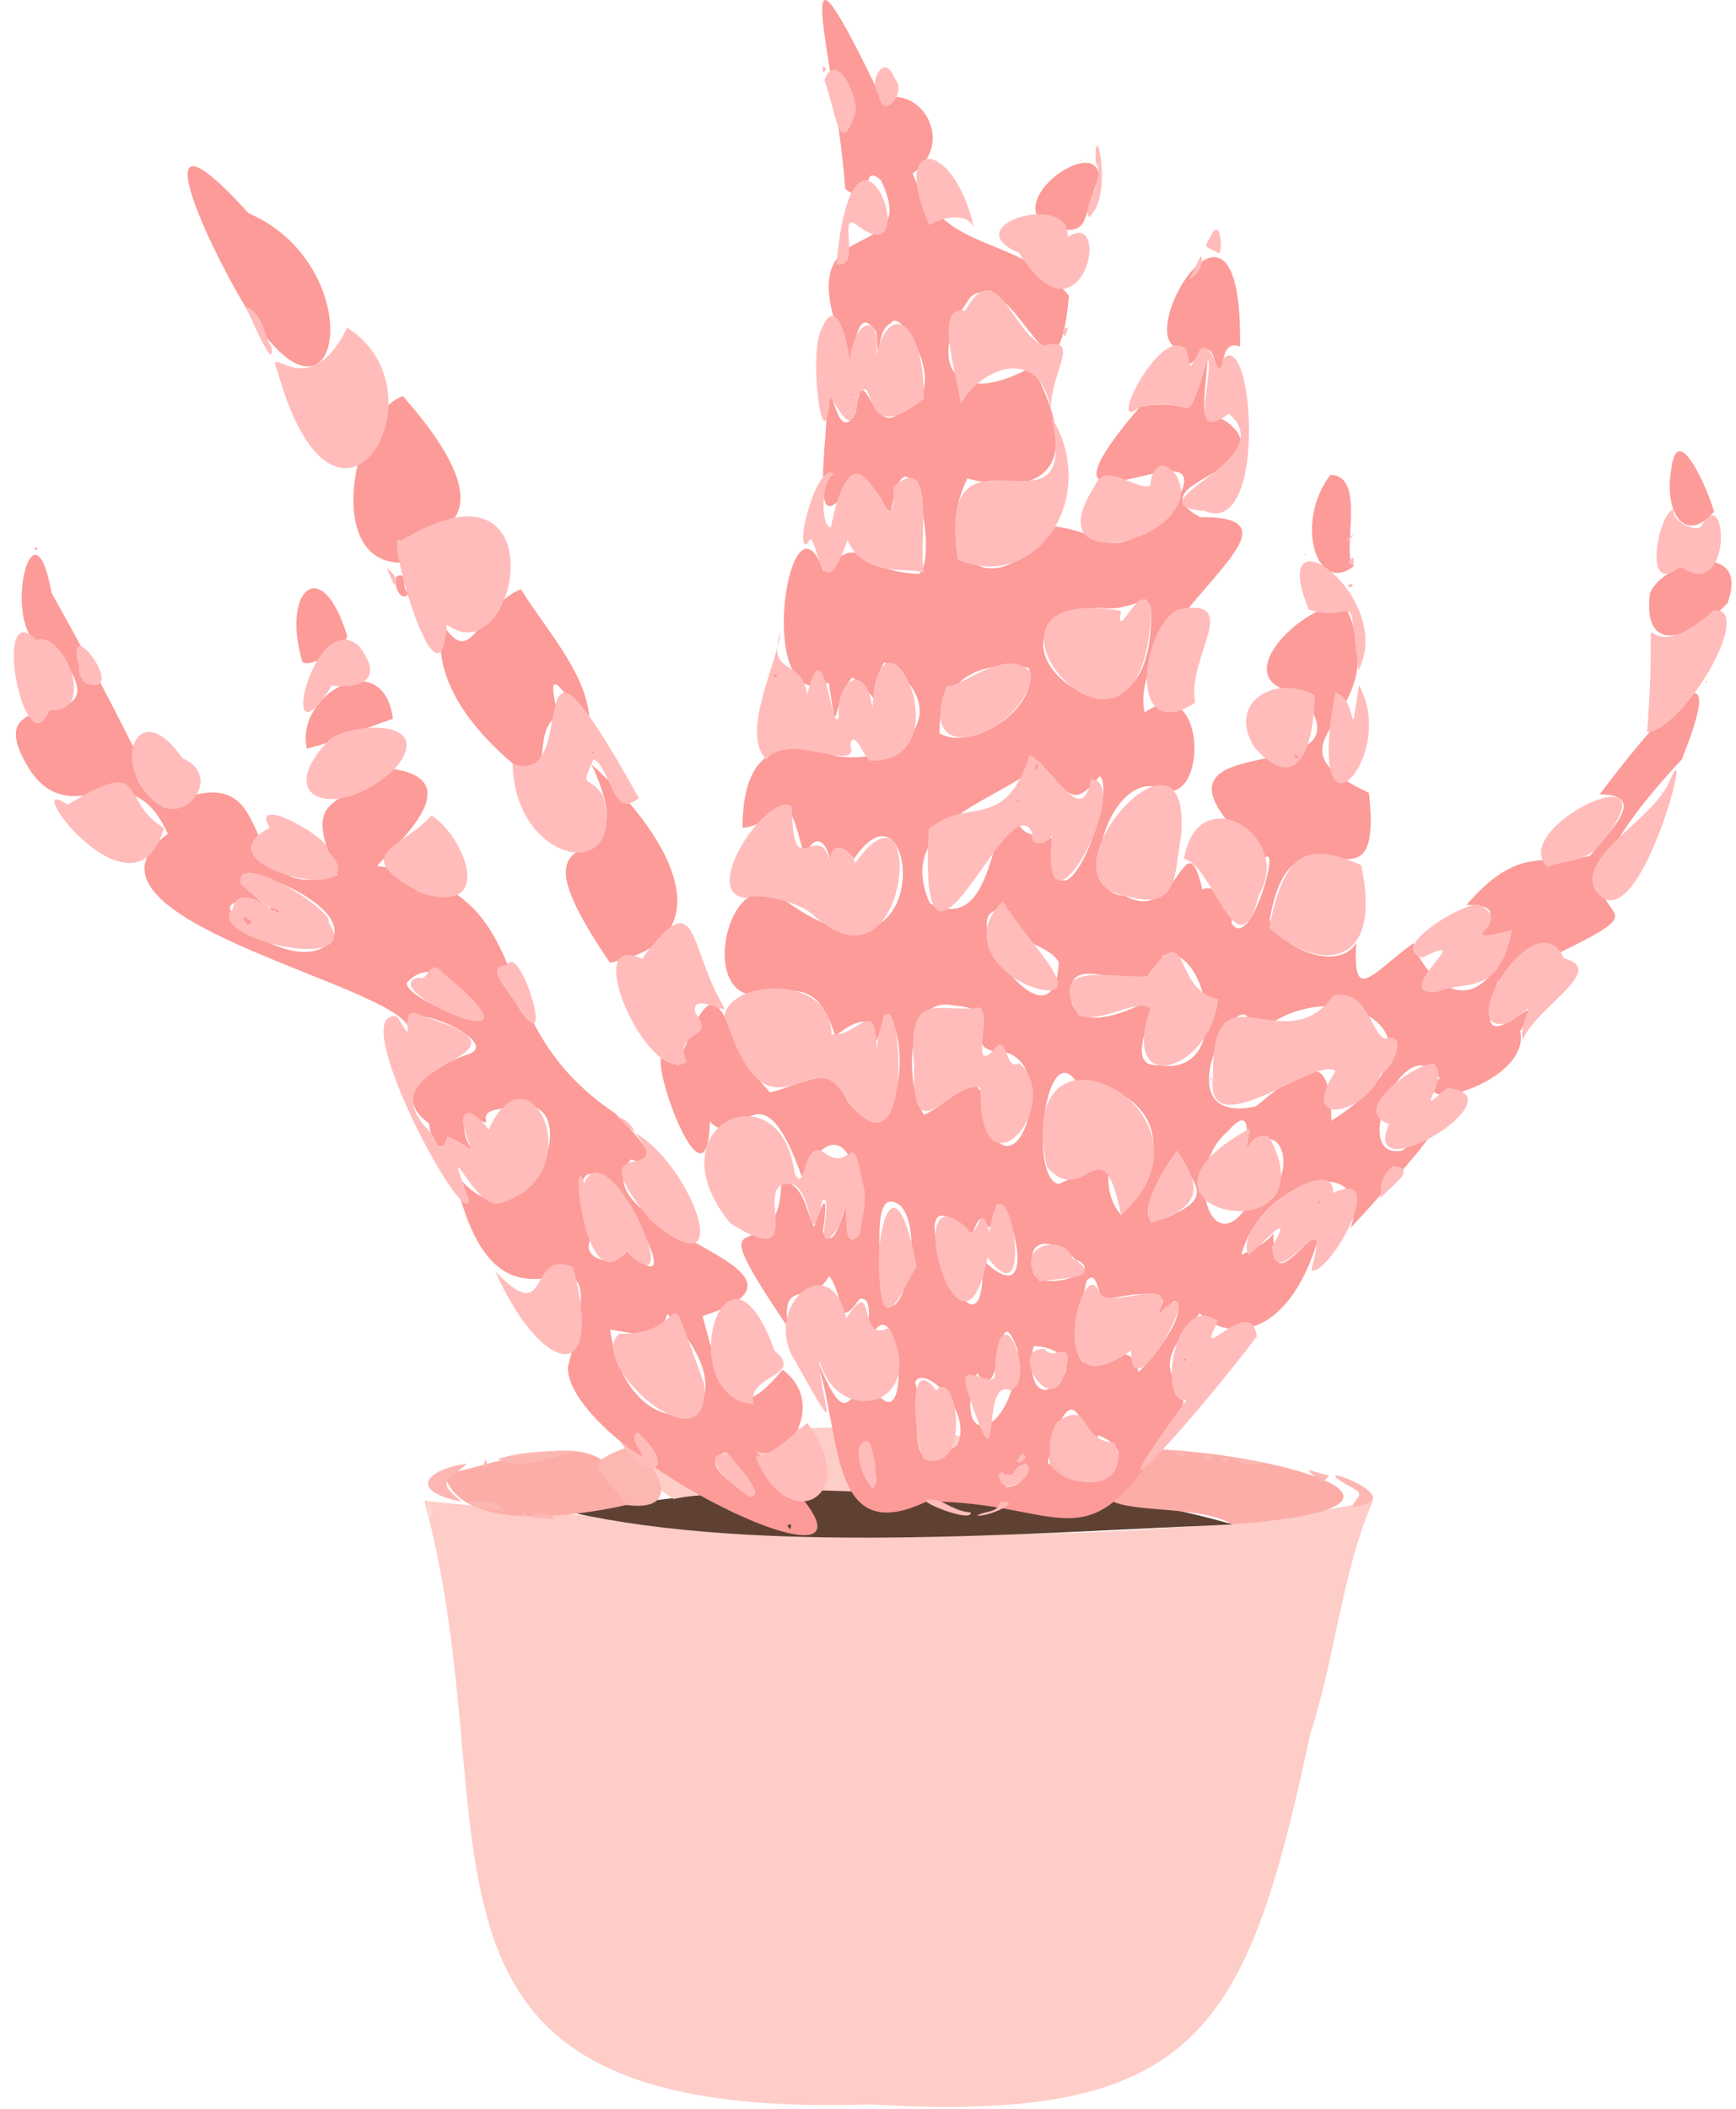 <svg width="88.94px" height="108px" viewBox="73.291 117 88.94 108" fill="none" xmlns="http://www.w3.org/2000/svg"><g id="Plants/Small Snake Plant Pink"><g id="Group 59"><path id="Fill 4416" fill-rule="evenodd" clip-rule="evenodd" d="M117.862 224.772C92.064 225.632 99.682 211.047 95.034 193.868C107.512 195.074 128.431 197.004 143.633 193.874C142.074 197.359 141.685 201.951 140.42 205.799C137.158 221.044 134.69 225.776 117.862 224.772" fill="#FECDC7"/><path id="Fill 4418" fill-rule="evenodd" clip-rule="evenodd" d="M136.445 195.072C125.579 195.522 112.289 196.611 102.56 194.456C113.337 192.68 126.435 192.168 136.445 195.072" fill="#5F4134"/><path id="Fill 4420" fill-rule="evenodd" clip-rule="evenodd" d="M136.444 195.072C133.76 193.529 126.997 195.421 131.022 191.217C137.073 190.995 149.34 194.061 136.444 195.072" fill="#FDADA7"/><path id="Fill 4422" fill-rule="evenodd" clip-rule="evenodd" d="M105.382 194.076C102.827 194.654 96.895 195.522 96.078 192.538C100.279 191.48 104.8 189.756 105.382 194.076" fill="#FDADA7"/><path id="Fill 4424" fill-rule="evenodd" clip-rule="evenodd" d="M97.21 191.952C96.2 192.926 95.614 192.824 96.941 193.902C94.363 193.42 94.873 192.321 97.21 191.952" fill="#FDB7B2"/><path id="Fill 4426" fill-rule="evenodd" clip-rule="evenodd" d="M142.556 194.175C142.701 193.756 143.235 193.567 142.694 193.257C139.229 191.416 146.175 193.814 142.556 194.175" fill="#FDB7B2"/><path id="Fill 4428" fill-rule="evenodd" clip-rule="evenodd" d="M97.207 193.914C97.858 193.888 98.776 193.724 99.096 194.442C98.506 194.125 97.74 194.435 97.207 193.914" fill="#FDB7B2"/><path id="Fill 4430" fill-rule="evenodd" clip-rule="evenodd" d="M100.528 194.708C100.862 194.351 101.325 194.388 101.7 194.8C101.309 194.77 100.919 194.738 100.528 194.708" fill="#FDB7B2"/><path id="Fill 4432" fill-rule="evenodd" clip-rule="evenodd" d="M95.243 194.717C95.212 194.416 95.181 194.115 95.15 193.815C95.48 194.155 95.52 194.536 95.243 194.717" fill="#FED9D4"/><path id="Fill 4434" fill-rule="evenodd" clip-rule="evenodd" d="M99.991 194.537C100.225 194.362 100.251 194.526 100.265 194.706C100.174 194.65 100.083 194.594 99.991 194.537" fill="#FDB7B2"/><path id="Fill 4436" fill-rule="evenodd" clip-rule="evenodd" d="M99.363 194.45C99.545 194.504 99.454 194.476 99.363 194.45C99.507 194.293 99.596 194.323 99.363 194.45" fill="#FDB7B2"/><path id="Fill 4438" fill-rule="evenodd" clip-rule="evenodd" d="M107.795 193.766C100.649 189.31 126.616 188.915 127.489 192.673C121.481 194.479 114.223 192.469 107.795 193.766" fill="#FECDC7"/><path id="Fill 4440" fill-rule="evenodd" clip-rule="evenodd" d="M124.128 193.376C126.933 193.461 127.494 192.989 126.849 190.891C134.607 190.369 129.337 195.218 124.128 193.376" fill="#FDB7B2"/><path id="Fill 4442" fill-rule="evenodd" clip-rule="evenodd" d="M105.649 191.032C107.113 192.18 108.262 194.451 105.382 194.075C103.991 192.069 102.863 192.064 105.649 191.032" fill="#FDB7B2"/><path id="Fill 4444" fill-rule="evenodd" clip-rule="evenodd" d="M102.778 191.316C101.761 191.612 99.779 192.333 98.814 191.713C100.107 191.313 101.436 191.305 102.778 191.316" fill="#FDB7B2"/><path id="Fill 4446" fill-rule="evenodd" clip-rule="evenodd" d="M141.392 192.576C141.271 192.689 141.165 192.841 141.023 192.894C139.971 192.062 140.186 192.267 141.392 192.576" fill="#FDB7B2"/><path id="Fill 4448" fill-rule="evenodd" clip-rule="evenodd" d="M98.186 191.734C97.716 191.874 97.951 191.803 98.186 191.734C98.4 192.346 97.819 192.37 98.186 191.734" fill="#FDB7B2"/><path id="Fill 4450" fill-rule="evenodd" clip-rule="evenodd" d="M138.157 191.933C137.668 191.876 136.98 192.237 136.715 191.707C137.195 191.783 137.677 191.858 138.157 191.933" fill="#FDB7B2"/><path id="Fill 4452" fill-rule="evenodd" clip-rule="evenodd" d="M135.551 191.597C135.238 191.92 134.991 191.701 134.744 191.497C135.013 191.531 135.281 191.564 135.551 191.597" fill="#FDB7B2"/><path id="Fill 4454" fill-rule="evenodd" clip-rule="evenodd" d="M134.118 191.43C133.871 191.702 133.673 191.575 133.485 191.354L134.118 191.43Z" fill="#FDB7B2"/><path id="Fill 4456" fill-rule="evenodd" clip-rule="evenodd" d="M136.272 191.678C136.089 191.98 135.949 191.858 135.819 191.633C135.97 191.649 136.121 191.663 136.272 191.678" fill="#FDB7B2"/><path id="Fill 4458" fill-rule="evenodd" clip-rule="evenodd" d="M134.471 191.494L134.292 191.447L134.471 191.494Z" fill="#FDB7B2"/><path id="Fill 4460" fill-rule="evenodd" clip-rule="evenodd" d="M118.318 193.304C119.449 193.126 120.806 193.049 121.908 193.347C120.711 193.332 119.514 193.318 118.318 193.304" fill="#FDB7B2"/><path id="Fill 4462" fill-rule="evenodd" clip-rule="evenodd" d="M122.079 193.351C122.351 193.098 123.167 193.087 123.432 193.368C122.98 193.362 122.529 193.356 122.079 193.351" fill="#FDB7B2"/><path id="Fill 4464" fill-rule="evenodd" clip-rule="evenodd" d="M107.796 193.766C108.077 193.727 108.358 193.687 108.639 193.647C108.358 193.687 108.077 193.727 107.796 193.766" fill="#FDB7B2"/><path id="Fill 4466" fill-rule="evenodd" clip-rule="evenodd" d="M123.605 193.374C123.726 193.369 123.848 193.365 123.969 193.36C123.848 193.365 123.726 193.369 123.605 193.374" fill="#FDB7B2"/><path id="Fill 4468" fill-rule="evenodd" clip-rule="evenodd" d="M118.118 193.284C118.188 193.289 118.259 193.294 118.33 193.298C118.26 193.294 118.188 193.289 118.118 193.284" fill="#FDB7B2"/><path id="Fill 4470" fill-rule="evenodd" clip-rule="evenodd" d="M125.386 191.841C125.568 192.004 125.675 191.761 125.842 191.661C125.64 191.158 125.551 191.662 125.386 191.841ZM125.243 192.379C125.052 192.868 123.875 191.955 124.846 193.17C126.024 193.236 126.389 191.103 125.243 192.379ZM117.617 190.807C116.621 191.132 118.194 194.381 118.193 192.616C117.977 192.202 118.119 190.738 117.617 190.807ZM126.256 185.932C126.067 186.456 126.009 188.251 126.914 188.182C128.637 187.34 127.972 185.995 126.256 185.932ZM133.6 175.939C132.646 177.156 130.777 180.651 133.579 179.106C135.695 178.103 133.961 177.269 133.6 175.939ZM123.348 187.328C121.939 191.305 125.286 190.82 125.433 186.15C124.212 182.871 124.825 189.291 123.348 187.328ZM119.468 178.786C117.7 177.33 118.593 182.589 118.415 182.811C119.038 186.238 120.874 180.513 119.468 178.786ZM120.178 187.766C120.646 189.494 119.3 193.099 122.334 191.029C123.155 189.243 120.653 186.85 120.178 187.766ZM129.548 190.506C129.06 192.722 128.503 185.528 126.97 191.887C128.89 194.388 132.364 191.549 129.548 190.506ZM125.056 163.688C121.342 162.69 127.337 171.593 127.53 166.264C126.889 165.224 125.169 165.479 125.056 163.688ZM126.003 151.211C123.468 150.732 121.384 151.901 121.421 154.548C122.936 155.514 126.573 153.383 126.003 151.211ZM137.223 175.735C137.016 175.905 137.624 173.274 136.207 174.929C133.799 176.912 135.397 181.986 137.386 178.45C139.688 178.411 139.559 173.961 137.223 175.735ZM133.464 183.618C132.771 184.128 132.34 185.016 132.878 183.634C132.529 182.919 130.701 183.439 129.787 183.561C129.523 183.224 129.486 181.957 128.951 182.62C127.177 190.613 130.875 184.125 131.623 187.268C132.308 186.597 134.246 184.27 133.464 183.618ZM129.661 148.121C121.755 148.847 132.389 157.887 132.269 148.303C132.142 147.144 131.311 148.394 129.661 148.121ZM132.275 168.153C132.358 169.222 130.907 171.664 132.657 171.553C136.627 172.183 135.062 165.142 132.864 165.951C132.323 168.728 128.188 165.426 128.137 167.769C128.078 170.051 130.999 168.908 132.275 168.153ZM124.898 170.919C121.795 170.804 125.572 168.753 122.115 168.491C119.782 167.932 119.564 172.357 120.625 174.09C122.135 173.474 123.724 170.849 123.821 174.542C125.437 178.285 127.445 171.727 124.898 170.919ZM127.537 177.641C131.614 175.708 129.092 177.234 130.729 179.239C134.157 175.333 131.698 172.532 128.483 172.466C126.867 169.946 125.963 177.365 127.537 177.641ZM129.638 156.752C128.281 158.354 128.172 157.841 126.56 156.038C125.096 157.87 118.959 158.905 120.932 163.261C124.375 164.969 123.927 158.583 125.361 158.494C125.343 160.833 128.199 158.814 127.203 161.143C127.906 164.628 130.52 157.517 129.638 156.752ZM137.312 170.382C137.835 165.481 132.154 174.843 137.629 173.662C139.872 171.84 141.492 170.371 141.501 174.396C148.787 169.761 140.917 166.209 137.312 170.382ZM123.636 181.51C126.708 184.501 125.026 178.246 124.35 178.729C123.813 181.553 123.862 177.825 123.074 180.334C118.401 175.509 123.862 188.938 123.636 181.51ZM126.219 182.054C126.242 183.255 130.187 182.211 128.382 181.498C127.515 180.599 125.82 180.08 126.219 182.054ZM117.139 138.128C117.536 134.754 118.04 140.182 119.682 137.754C122.111 137.27 119.397 132.541 118.93 133.565C117.956 133.91 118.465 137.323 118.18 133.993C117.188 132.571 117.156 134.769 116.828 135.428C113.014 127.112 120.71 131.044 118.432 126.243C117.273 125.161 118.232 127.926 116.594 126.676C116.094 119.784 113.353 111.422 118.468 122.083C120.471 121.32 122.28 124.313 120.05 125.878C121.621 130.144 125.436 128.891 128.056 132.152C127.417 139.197 125.372 130.469 123.041 132.18C120.699 135.281 121.971 138.121 126.153 135.787C128.353 139.62 127.908 142.774 122.844 141.508C120.739 146.016 124.758 147.935 126.931 143.908C130.44 144.275 129.357 145.739 132.713 143.904C137.992 136.932 124.337 146.425 131.703 137.822C134.744 137.268 133.92 139.221 135.172 135.354C134.671 140.307 135.178 137.166 136.719 139.177C137.899 141.299 131.61 141.768 134.782 143.486C141.253 143.427 130.98 148.749 131.929 153.496C134.965 151.296 135.237 157.798 133.06 157.512C130.25 155.873 128.144 162.891 130.93 162.869C133.663 164.474 133.982 158.712 134.898 162.565C135.399 162.224 136.618 163.108 136.381 164.265C137.312 165.862 138.966 160.006 138.061 160.973C129.531 153.376 144.468 158.069 139.88 152.499C135.919 151.994 139.899 147.963 142.164 147.925C145.134 153.982 137.356 154.782 143.422 157.6C144.237 164.829 139.507 157.107 138.343 164.11C138.789 165.478 141.793 166.849 142.774 165.3C142.592 168.43 143.521 166.904 145.702 165.3C146.219 167.072 149.046 170.039 150.761 164.633C147.054 165.752 151.637 163.307 148.423 163.345C151.166 160.169 152.451 161.409 154.747 160.833C155.556 159.753 157.894 157.69 155.249 157.681C156.869 155.522 162.494 148.308 159.456 155.887C149.297 166.811 163.006 161.328 150.025 167.267C148.216 172.646 153.196 166.397 151.173 169.818C151.748 172.457 145.237 174.186 147.05 172.226C145.278 169.408 142.307 176.531 145.149 175.916C149.241 172.519 143.966 178.286 142.492 179.883C143.718 176.019 138.008 177.157 136.884 181.266C139.589 180.073 137.95 179.406 138.814 181.666C139.371 181.949 140.67 179.814 140.766 180.644C139.17 185.717 136.076 185.659 134.764 184.263C130.913 188.434 135.883 187.308 132.905 190.635C128.924 197.293 127.665 193.867 120.761 193.898C115.698 196.307 116.453 190.482 115.088 186.48C116.913 190.976 116.608 187.56 118.137 188.246C120.04 190.927 119.404 182.933 118.009 185.291C117.417 185.837 118.27 183.333 117.337 183.518C116.131 185.215 116.611 183.473 115.768 182.347C114.879 183.999 113.25 182.307 113.67 184.995C108.52 177.384 113.284 182.765 113.321 177.44C114.513 177.722 114.499 178.79 114.992 179.839C115.594 178.06 115.686 178.312 115.453 180.084C116.014 181.146 116.421 179.284 116.615 178.784C117.987 184.127 117.777 171.282 114.361 177.245C112.179 171.029 111.147 176.152 109.659 174.428C109.519 180.335 105.362 168.135 108.024 171.587C110.352 165.076 110.084 170.263 112.75 172.946C114.174 172.621 116.318 171.221 116.679 173.354C119.407 176.897 120.112 169.65 118.605 168.989C117.583 172.537 119.223 167.571 116.083 170.052C115.218 167.323 114.168 167.603 111.812 167.95C109.074 167.671 110.749 160.797 113.609 163.184C121.443 168.803 120.342 156.047 117.04 160.988C116.543 160.255 115.773 160.14 115.846 161.204C115.598 159.637 114.705 159.838 114.548 161.1C113.398 156.196 113.389 159.28 111.332 159.39C111.338 154.782 113.93 154.992 116.181 155.729C119.828 156.218 122.248 153.233 118.595 150.913C117.37 153.091 118.959 153.338 116.961 151.682C115.888 152.891 116.264 155.368 115.75 151.954C111.832 153.748 113.728 141.357 115.49 146.261C117.628 144.07 116.955 146.289 120.386 146.39C121.471 145.397 119.712 137.682 118.864 143.657C117.22 138.211 114.862 147.732 115.59 139.148C115.857 134.335 115.933 140.329 117.139 138.128Z" fill="#FC9B98"/><path id="Fill 4472" fill-rule="evenodd" clip-rule="evenodd" d="M75.048 145.085C75.106 145.142 75.152 145.195 75.202 145.132C75.194 145.018 75.149 145.042 75.048 145.085M113.772 195.324C113.808 195.211 113.873 195.102 113.759 195.057C113.596 195.142 113.608 195.128 113.772 195.324M110.48 191.349C108.879 191.929 111.134 193.146 111.799 193.685C112.481 193.452 110.862 191.844 110.48 191.349M94.127 167.331C94.087 168.208 98.715 169.906 97.769 168.775C96.617 167.224 95.345 166.031 94.127 167.331M103.581 180.392C102.892 181.607 105.123 182.025 105.489 180.872C105.824 181.454 107.135 182.601 106.704 181.168C105.09 177.012 101.838 174.989 103.581 180.392M104.554 185.1C105.442 191.915 112.886 190.044 107.477 184.291C107.067 185.806 105.964 185.27 104.554 185.1M87.113 163.532C81.86 161.834 88.196 167.475 90.252 165.207C91.831 162.997 82.302 159.856 87.113 163.532M104.834 174.036C105.591 174.813 107.802 177.046 105.604 176.382C102.789 180.032 116.954 181.939 109.284 184.4C110.252 187.904 110.703 190.426 113.383 187.147C115.571 188.712 113.879 191.981 111.999 191.323C122.826 201.061 102.441 191.879 102.381 187.03C105.071 176.901 98.935 188.322 96.524 176.94C100.218 182.214 104.221 171.941 98.891 173.797C97.273 174.003 99.232 175.091 97.142 174.02C96.654 175.808 98.601 176.47 96.22 175.205C95.905 176.478 95.289 175.144 95.28 174.539C93.23 173.081 95.406 171.627 97.294 170.985C99.139 170.354 93.62 167.954 94.206 169.606C93.397 167.359 76.067 163.977 81.89 159.703C79.826 155.221 77.023 159.797 74.795 156.392C71.698 151.392 80.258 155.328 76.077 150.185C73.027 150.549 74.875 141.586 75.933 147.362C78.601 152.153 79.537 154.074 81.649 158.342C88.304 155.066 84.731 163.59 90.57 161.813C88.918 157.886 89.998 158.356 93.505 156.393C97.414 157.028 93.428 160.376 92.613 161.344C101.453 162.723 97.508 169.147 104.834 174.036" fill="#FC9B98"/><path id="Fill 4474" fill-rule="evenodd" clip-rule="evenodd" d="M99.975 147.172C101.255 149.255 103.435 151.548 103.498 153.978C102.859 153.795 100.962 149.95 101.88 153.628C100.83 154.29 101.272 155.7 100.748 157.09C100.136 156.482 95.153 153.22 95.927 148.893C97.514 151.447 97.687 148.131 99.975 147.172" fill="#FC9B98"/><path id="Fill 4476" fill-rule="evenodd" clip-rule="evenodd" d="M85.859 132.702C83.768 129.247 80.332 121.639 86.027 127.92C92.473 130.706 90.714 140.764 85.859 132.702" fill="#FC9B98"/><path id="Fill 4478" fill-rule="evenodd" clip-rule="evenodd" d="M104.54 166.299C98.51 157.473 106.825 163.062 103.596 156.15C108.024 160.137 110.321 165.176 104.54 166.299" fill="#FC9B98"/><path id="Fill 4480" fill-rule="evenodd" clip-rule="evenodd" d="M93.936 137.289C101.835 146.265 90.921 143.902 94.605 145.736C89.66 146.746 91.246 138.199 93.936 137.289" fill="#FC9B98"/><path id="Fill 4482" fill-rule="evenodd" clip-rule="evenodd" d="M136.82 134.758C135.665 134.244 136.093 136.67 135.579 135.684C135.085 133.371 134.16 137.104 134.033 134.864C130.761 135.13 136.999 124.243 136.82 134.758" fill="#FC9B98"/><path id="Fill 4484" fill-rule="evenodd" clip-rule="evenodd" d="M161.802 147.878C160.464 149.332 157.369 150.978 157.825 147.369C158.512 145.719 162.988 144.573 161.802 147.878" fill="#FC9B98"/><path id="Fill 4486" fill-rule="evenodd" clip-rule="evenodd" d="M93.422 153.816C91.603 154.424 90.58 154.94 89.014 155.344C88.375 152.54 92.951 150.017 93.422 153.816" fill="#FC9B98"/><path id="Fill 4488" fill-rule="evenodd" clip-rule="evenodd" d="M142.645 145.997C140.77 147.481 139.572 143.8 141.45 141.319C143.366 141.348 141.951 145.462 142.645 145.997" fill="#FC9B98"/><path id="Fill 4490" fill-rule="evenodd" clip-rule="evenodd" d="M127.009 128.625C124.595 127.323 129.453 123.871 129.601 126.034C128.622 128.37 129.268 129.12 127.009 128.625" fill="#FC9B98"/><path id="Fill 4492" fill-rule="evenodd" clip-rule="evenodd" d="M91.084 149.584C90.922 150.131 89.238 151.241 88.788 150.902C87.677 147.276 89.762 145.246 91.084 149.584" fill="#FC9B98"/><path id="Fill 4494" fill-rule="evenodd" clip-rule="evenodd" d="M161.106 143.21C159.536 144.981 158.529 143.108 158.918 141.017C159.23 138.386 160.847 142.217 161.106 143.21" fill="#FC9B98"/><path id="Fill 4496" fill-rule="evenodd" clip-rule="evenodd" d="M93.598 146.529C94.252 146.196 93.773 147.256 94.262 147.375C93.826 147.94 93.427 146.966 93.598 146.529V146.529Z" fill="#FC9B98"/><path id="Fill 4498" fill-rule="evenodd" clip-rule="evenodd" d="M160.742 151.933C160.788 151.878 160.764 151.906 160.742 151.933C160.612 151.833 160.689 151.832 160.742 151.933" fill="#FC9B98"/><path id="Fill 4500" fill-rule="evenodd" clip-rule="evenodd" d="M143.235 161.946L143.226 161.949L143.235 161.946Z" fill="#FC9B98"/><path id="Fill 4502" fill-rule="evenodd" clip-rule="evenodd" d="M89.007 151.067C88.96 151.115 88.912 151.164 88.864 151.212C88.912 151.164 88.959 151.115 89.007 151.067" fill="#FC9B98"/><path id="Fill 4504" fill-rule="evenodd" clip-rule="evenodd" d="M117.18 161.428C117.175 161.409 117.168 161.395 117.195 161.406C117.195 161.405 117.18 161.428 117.18 161.428" fill="#FC9B98"/><path id="Fill 4506" fill-rule="evenodd" clip-rule="evenodd" d="M99.079 177.901C99.031 177.89 98.931 177.906 98.989 177.837C99.017 177.853 99.052 177.907 99.079 177.901" fill="#FC9B98"/><path id="Fill 4508" fill-rule="evenodd" clip-rule="evenodd" d="M114.724 178.033C114.707 178.065 114.688 178.1 114.668 178.136C114.597 178.068 114.677 177.873 114.724 178.033" fill="#FC9B98"/><path id="Fill 4510" fill-rule="evenodd" clip-rule="evenodd" d="M117.505 179.072C117.468 179.056 117.463 179.055 117.501 179.076L117.505 179.072Z" fill="#FC9B98"/><path id="Fill 4512" fill-rule="evenodd" clip-rule="evenodd" d="M116.247 179.88C116.235 179.866 116.178 179.822 116.231 179.848C116.241 179.857 116.235 179.893 116.247 179.88" fill="#FC9B98"/><path id="Fill 4514" fill-rule="evenodd" clip-rule="evenodd" d="M113.15 151.57C113.044 151.716 112.999 151.757 112.92 151.606C112.936 151.463 113.027 151.505 113.15 151.57" fill="#FC9B98"/><path id="Fill 4516" fill-rule="evenodd" clip-rule="evenodd" d="M103.726 155.568C103.642 155.692 103.616 155.625 103.596 155.511C103.645 155.414 103.69 155.477 103.726 155.568" fill="#FC9B98"/><path id="Fill 4518" fill-rule="evenodd" clip-rule="evenodd" d="M104.398 156.762C104.446 156.743 104.422 156.753 104.398 156.762C104.354 156.656 104.411 156.712 104.398 156.762" fill="#FC9B98"/><path id="Fill 4520" fill-rule="evenodd" clip-rule="evenodd" d="M97.243 147.837C97.219 147.884 97.184 147.85 97.149 147.838C97.174 147.792 97.209 147.825 97.243 147.837" fill="#FC9B98"/><path id="Fill 4522" fill-rule="evenodd" clip-rule="evenodd" d="M117.146 188.058C117.081 188.019 116.897 188.041 116.925 187.954C117 187.983 117.071 188.045 117.146 188.058" fill="#FC9B98"/><path id="Fill 4524" fill-rule="evenodd" clip-rule="evenodd" d="M125.368 145.138C125.336 145.195 125.309 145.186 125.275 145.139C125.291 145.092 125.335 145.123 125.368 145.138" fill="#FC9B98"/><path id="Fill 4526" fill-rule="evenodd" clip-rule="evenodd" d="M117.094 137.2C117.011 137.22 116.936 137.309 116.894 137.202C116.979 137.178 117.042 137.068 117.094 137.2" fill="#FC9B98"/><path id="Fill 4528" fill-rule="evenodd" clip-rule="evenodd" d="M131.709 137.816C131.696 137.804 131.636 137.772 131.689 137.788C131.699 137.795 131.697 137.83 131.709 137.816" fill="#FC9B98"/><path id="Fill 4530" fill-rule="evenodd" clip-rule="evenodd" d="M126.4 135.749C126.434 135.654 126.472 135.577 126.544 135.696C126.497 135.709 126.442 135.759 126.4 135.749" fill="#FC9B98"/><path id="Fill 4532" fill-rule="evenodd" clip-rule="evenodd" d="M140.926 178.444C140.985 178.598 140.952 178.614 140.841 178.68C140.777 178.585 140.864 178.552 140.926 178.444" fill="#FC9B98"/><path id="Fill 4534" fill-rule="evenodd" clip-rule="evenodd" d="M134.075 186.619C134.008 186.685 133.95 186.833 133.889 186.721C133.946 186.613 133.955 186.458 134.075 186.619" fill="#FC9B98"/><path id="Fill 4536" fill-rule="evenodd" clip-rule="evenodd" d="M148.961 165.139C148.879 165.218 148.851 165.451 148.728 165.355C148.8 165.28 148.902 165.222 148.961 165.139" fill="#FC9B98"/><path id="Fill 4538" fill-rule="evenodd" clip-rule="evenodd" d="M144.453 174.562C144.48 174.59 144.467 174.576 144.453 174.562C144.516 174.496 144.514 174.537 144.453 174.562" fill="#FC9B98"/><path id="Fill 4540" fill-rule="evenodd" clip-rule="evenodd" d="M127.062 128.678C127 128.847 126.927 128.945 126.814 128.746C126.899 128.713 126.992 128.574 127.062 128.678" fill="#FC9B98"/><path id="Fill 4542" fill-rule="evenodd" clip-rule="evenodd" d="M139.765 155.827C139.636 155.798 139.52 155.764 139.657 155.64C139.71 155.702 139.874 155.758 139.765 155.827" fill="#FC9B98"/><path id="Fill 4544" fill-rule="evenodd" clip-rule="evenodd" d="M139.817 155.774C139.782 155.809 139.799 155.792 139.817 155.774C139.888 155.846 139.838 155.842 139.817 155.774" fill="#FC9B98"/><path id="Fill 4546" fill-rule="evenodd" clip-rule="evenodd" d="M152.471 160.47C152.478 160.443 152.485 160.421 152.517 160.427C152.503 160.443 152.48 160.453 152.471 160.47" fill="#FC9B98"/><path id="Fill 4548" fill-rule="evenodd" clip-rule="evenodd" d="M156.065 157.949C156.048 157.981 156.048 157.985 156.069 157.953L156.065 157.949Z" fill="#FC9B98"/><path id="Fill 4550" fill-rule="evenodd" clip-rule="evenodd" d="M142.09 147.85C142.161 147.616 142.261 147.346 142.403 147.67C142.329 147.754 142.186 148.007 142.09 147.85" fill="#FC9B98"/><path id="Fill 4552" fill-rule="evenodd" clip-rule="evenodd" d="M142.597 147.01C142.473 147.076 142.423 147.115 142.37 146.97C142.477 146.911 142.516 146.866 142.597 147.01" fill="#FC9B98"/><path id="Fill 4554" fill-rule="evenodd" clip-rule="evenodd" d="M87.028 134.581C87.089 134.642 87.149 134.703 87.211 134.764C87.149 134.703 87.089 134.642 87.028 134.581" fill="#FC9B98"/><path id="Fill 4556" fill-rule="evenodd" clip-rule="evenodd" d="M110.41 169.003C112.786 176.361 114.923 169.8 116.68 173.354C120.741 178.567 119.158 163.996 118.204 170.729C118.173 167.851 117.146 170.2 115.888 169.959C115.864 166.888 110.766 167.126 110.41 169.003" fill="#FFBCBB"/><path id="Fill 4558" fill-rule="evenodd" clip-rule="evenodd" d="M111.471 162.991C112.035 162.706 114.177 163.133 114.982 163.878C119.981 168.476 120.767 156.008 117.112 161.199C116.816 160.355 115.736 159.996 115.845 161.204C115.226 158.772 113.877 162.504 113.868 158.331C112.831 157.306 109.05 162.67 111.471 162.991" fill="#FFBCBB"/><path id="Fill 4560" fill-rule="evenodd" clip-rule="evenodd" d="M98.964 178.599C103.683 177.192 100.426 170.189 98.323 174.862C98.033 174.414 97.025 173.362 96.998 174.525C97.577 176.633 97.768 175.781 96.22 175.205C95.768 176.464 95.729 175.308 95.221 174.859C91.671 171.165 102.003 171.194 94.842 169.008C93.473 168.214 94.844 171.138 93.635 169.056C90.901 168.585 97.172 180.264 97.323 178.462C95.786 174.306 97.724 179.205 98.964 178.599" fill="#FFBCBB"/><path id="Fill 4562" fill-rule="evenodd" clip-rule="evenodd" d="M114.668 178.136C114.608 178.074 114.648 178.018 114.68 177.954C114.733 178.011 114.715 178.071 114.668 178.136M117.49 177.579C116.919 174.578 116.979 177.01 115.612 176.102C114.397 175.07 114.614 178.284 114.006 177.105C113.299 171.592 106.581 174.626 110.711 179.647C115.029 182.393 111.49 177.166 113.951 177.666C115.028 178.242 114.69 181.428 115.441 178.441C116.059 178.225 114.791 181.82 116.247 179.881C117.083 176.949 116.092 181.67 117.352 180.208C117.45 179.294 117.778 178.496 117.49 177.579" fill="#FFBCBB"/><path id="Fill 4564" fill-rule="evenodd" clip-rule="evenodd" d="M112.98 151.506C113.155 151.509 113.134 151.638 113.02 151.724C112.942 151.666 112.871 151.563 112.98 151.506M112.552 155.917C113.533 154.373 117.39 156.693 116.853 155.162C117.044 154.252 117.51 155.745 117.881 155.968C122.862 156.02 118.376 146.735 117.983 153.267C117.688 150.867 116.09 151.743 116.269 153.732C115.872 154.679 115.523 148.809 114.636 152.623C114.49 150.66 112.5 151.672 113.287 149.324C113.034 151.252 111.227 154.484 112.552 155.917" fill="#FFBCBB"/><path id="Fill 4566" fill-rule="evenodd" clip-rule="evenodd" d="M104.379 156.692C104.377 156.691 104.376 156.69 104.374 156.69C104.376 156.7 104.383 156.706 104.379 156.692" fill="#FFBCBB"/><path id="Fill 4568" fill-rule="evenodd" clip-rule="evenodd" d="M103.663 155.448C103.722 155.523 103.734 155.597 103.644 155.655C103.613 155.572 103.557 155.5 103.663 155.448M99.559 156.117C99.63 161.266 105.462 162.357 104.182 157.757C103.401 156.562 102.988 157.522 103.694 155.89C104.568 156.242 104.683 159.079 106.019 157.866C99.469 146.096 103.339 157.476 99.559 156.117" fill="#FFBCBB"/><path id="Fill 4570" fill-rule="evenodd" clip-rule="evenodd" d="M97.73 149.769C97.728 149.771 97.721 149.771 97.724 149.775L97.73 149.769Z" fill="#FFBCBB"/><path id="Fill 4572" fill-rule="evenodd" clip-rule="evenodd" d="M93.831 144.694C92.842 143.569 95.779 154.231 96.19 148.988C99.789 151.695 102.086 139.663 93.831 144.694" fill="#FFBCBB"/><path id="Fill 4574" fill-rule="evenodd" clip-rule="evenodd" d="M87.516 136.034C90.527 146.815 96.33 137.086 91.072 133.779C89.083 137.887 86.822 134.326 87.516 136.034" fill="#FFBCBB"/><path id="Fill 4576" fill-rule="evenodd" clip-rule="evenodd" d="M116.912 187.994C116.934 187.908 117.045 188.034 117.108 188.048C117.043 188.03 116.977 188.013 116.912 187.994M118.833 185.004C117.147 185.865 118.223 182.111 116.652 184.504C115.782 180.777 112.224 184.015 114.069 186.768C116.599 191.29 115.331 188.867 115.266 186.684C116.278 190.235 120.933 188.939 118.833 185.004" fill="#FFBCBB"/><path id="Fill 4578" fill-rule="evenodd" clip-rule="evenodd" d="M106.184 166.1C102.916 164.577 106.493 172.646 108.471 171.399C107.741 169.633 110.063 170.358 108.925 168.895C108.612 167.674 110.723 169.114 110.35 168.522C108.511 165.4 109.103 162.164 106.184 166.1" fill="#FFBCBB"/><path id="Fill 4580" fill-rule="evenodd" clip-rule="evenodd" d="M114.695 144.81C115.098 143.573 115.291 148.918 116.71 144.643C117.5 146.618 119.794 146.017 120.637 146.332C120.267 145.125 121.377 139.917 119.072 141.926C119.14 146.321 117.296 136.918 115.857 144.014C115.318 143.986 115.343 141.491 116.051 141.294C115.167 140.428 113.886 145.474 114.695 144.81" fill="#FFBCBB"/><path id="Fill 4582" fill-rule="evenodd" clip-rule="evenodd" d="M122.363 145.66C126.448 147.393 129.667 142.38 127.149 138.338C128.799 145.399 121.092 137.552 122.363 145.66" fill="#FFBCBB"/><path id="Fill 4584" fill-rule="evenodd" clip-rule="evenodd" d="M117.049 137.129C117.141 137.205 117.011 137.237 116.934 137.26C116.844 137.191 116.984 137.163 117.049 137.129M115.373 133.863C114.686 135.195 115.502 141.052 115.81 137.378C116.12 137.509 117.038 139.988 117.257 137.246C118.254 135.786 117.232 140.146 120.627 137.421C120.617 133.28 118.812 132.443 118.188 135.196C118.394 132.707 116.984 133.566 116.828 135.428C116.631 134.025 116.074 132.162 115.373 133.863" fill="#FFBCBB"/><path id="Fill 4586" fill-rule="evenodd" clip-rule="evenodd" d="M131.709 137.816C134.912 137.177 133.768 139.524 135.171 135.354C135.497 136.405 134.077 139.796 136.251 138.185C139.06 140.597 130.973 142.796 135.015 143.174C138.307 144.551 137.469 133.482 135.918 135.438C135.792 136.97 135.444 134.305 134.777 134.889C134.06 136.325 134.383 135.663 134.031 134.864C132.743 133.592 129.869 139.431 131.709 137.816" fill="#FFBCBB"/><path id="Fill 4588" fill-rule="evenodd" clip-rule="evenodd" d="M143.026 161.309C140.207 160.044 139.081 160.667 138.312 164.528C141.003 166.919 144.163 166.48 143.026 161.309" fill="#FFBCBB"/><path id="Fill 4590" fill-rule="evenodd" clip-rule="evenodd" d="M133.809 159.765C134.338 152.823 126.193 162.11 130.93 162.869C133.758 163.72 133.416 161.812 133.809 159.765" fill="#FFBCBB"/><path id="Fill 4592" fill-rule="evenodd" clip-rule="evenodd" d="M122.741 132.913C121.099 132.572 122.319 136.121 122.513 137.713C123.442 135.907 126.469 134.596 127.127 137.909C127.161 135.972 128.722 134.214 126.77 134.696C125.104 134.066 124.377 129.97 122.741 132.913" fill="#FFBCBB"/><path id="Fill 4594" fill-rule="evenodd" clip-rule="evenodd" d="M140.842 178.681C140.777 178.585 140.864 178.553 140.926 178.445C140.986 178.599 140.952 178.614 140.842 178.681M141.591 178.096C141.696 175.938 136.389 179.481 137.259 181.271C138.034 180.656 139.655 178.797 138.461 180.858C138.586 183.632 141.663 177.879 140.467 182.047C141.354 182.423 144.567 176.686 141.591 178.096" fill="#FFBCBB"/><path id="Fill 4596" fill-rule="evenodd" clip-rule="evenodd" d="M137.799 162.792C139.578 159.818 134.67 156.791 133.948 160.98C135.442 161.267 136.704 167.084 137.799 162.792" fill="#FFBCBB"/><path id="Fill 4598" fill-rule="evenodd" clip-rule="evenodd" d="M81.689 159.408C79.305 157.976 80.981 155.655 76.757 158.215C74.059 156.357 80.166 164.711 81.689 159.408" fill="#FFBCBB"/><path id="Fill 4600" fill-rule="evenodd" clip-rule="evenodd" d="M76.785 159.12C76.783 159.119 76.782 159.115 76.78 159.115L76.785 159.12Z" fill="#FFBCBB"/><path id="Fill 4602" fill-rule="evenodd" clip-rule="evenodd" d="M148.728 165.354C148.907 165.189 149.001 165.109 148.795 165.394C148.795 165.396 148.751 165.369 148.728 165.354M150.759 164.631C147.327 165.429 151.077 164.315 149.047 163.325C148.234 163.228 144.33 165.568 146.18 166.038C149.192 164.543 144.304 168.01 146.923 167.803C148.377 167.155 150.073 168.103 150.759 164.631" fill="#FFBCBB"/><path id="Fill 4604" fill-rule="evenodd" clip-rule="evenodd" d="M129.36 141.927C126.743 145.932 132.162 145.162 133.446 143.16C134.629 141.719 132.426 139.547 132.221 141.871C131.438 142.151 129.889 140.523 129.36 141.927" fill="#FFBCBB"/><path id="Fill 4606" fill-rule="evenodd" clip-rule="evenodd" d="M93.504 156.393C95.849 153.636 90.845 154.011 90.055 155C87.222 158.032 90.667 159.055 93.504 156.393" fill="#FFBCBB"/><path id="Fill 4608" fill-rule="evenodd" clip-rule="evenodd" d="M112.972 186.171C110.42 179.034 107.667 188.565 111.928 188.926C111.433 187.417 114.602 187.499 112.972 186.171" fill="#FFBCBB"/><path id="Fill 4610" fill-rule="evenodd" clip-rule="evenodd" d="M161.116 148.245C156.525 152.269 158.377 145.204 157.676 154.491C159.546 154.392 163.229 148.128 161.116 148.245" fill="#FFBCBB"/><path id="Fill 4612" fill-rule="evenodd" clip-rule="evenodd" d="M134.524 152.989C134.05 150.699 137.046 147.545 133.615 148.218C131.653 149.379 131.106 155.192 134.524 152.989" fill="#FFBCBB"/><path id="Fill 4614" fill-rule="evenodd" clip-rule="evenodd" d="M147.423 172.719C145.44 174.49 147.741 172.199 146.71 171.465C145.683 171.531 142.435 173.892 144.453 174.563C142.898 178.165 151.387 173.058 147.423 172.719" fill="#FFBCBB"/><path id="Fill 4616" fill-rule="evenodd" clip-rule="evenodd" d="M153.417 166.082C152.024 162.901 147.517 170.207 150.614 169.383C152.533 167.843 151.028 169.094 151.31 170.267C151.878 168.652 155.732 166.652 153.417 166.082" fill="#FFBCBB"/><path id="Fill 4618" fill-rule="evenodd" clip-rule="evenodd" d="M125.512 129.96C128.709 135.112 130.352 127.608 127.99 129.135C128.177 126.765 122.125 128.521 125.512 129.96" fill="#FFBCBB"/><path id="Fill 4620" fill-rule="evenodd" clip-rule="evenodd" d="M102.651 181.891C100.291 180.866 101.556 185.16 98.668 182.11C100.929 187.256 104.343 188.318 102.651 181.891" fill="#FFBCBB"/><path id="Fill 4622" fill-rule="evenodd" clip-rule="evenodd" d="M94.905 162.758C98.747 163.899 97.051 159.791 95.392 158.764C93.952 160.445 90.999 160.698 94.905 162.758" fill="#FFBCBB"/><path id="Fill 4624" fill-rule="evenodd" clip-rule="evenodd" d="M106.607 179.48C111.188 183.408 108.774 176.681 105.829 175.019C108.095 177.842 102.713 174.72 106.607 179.48" fill="#FFBCBB"/><path id="Fill 4626" fill-rule="evenodd" clip-rule="evenodd" d="M139.656 155.641C139.74 155.711 139.968 155.876 139.764 155.828C139.635 155.798 139.519 155.764 139.656 155.641M137.573 155.287C139.841 157.837 140.619 155.068 140.645 152.604C138.63 151.497 136.093 152.983 137.573 155.287" fill="#FFBCBB"/><path id="Fill 4628" fill-rule="evenodd" clip-rule="evenodd" d="M75.824 153.381C78.386 153.527 76.464 149.233 75.179 149.78C72.802 147.414 74.545 156.488 75.824 153.381" fill="#FFBCBB"/><path id="Fill 4630" fill-rule="evenodd" clip-rule="evenodd" d="M158.845 156.964C158.086 158.94 154.012 160.854 155.04 162.616C157.219 165.596 160.194 153.857 158.845 156.964" fill="#FFBCBB"/><path id="Fill 4632" fill-rule="evenodd" clip-rule="evenodd" d="M82.632 155.825C80.18 152.301 78.77 156.661 81.651 158.34C83.038 158.935 84.612 156.672 82.632 155.825" fill="#FFBCBB"/><path id="Fill 4634" fill-rule="evenodd" clip-rule="evenodd" d="M90.061 160.536C90.265 159.935 86.007 157.572 87.114 159.401C83.113 161.392 93.015 163.616 90.061 160.536" fill="#FFBCBB"/><path id="Fill 4636" fill-rule="evenodd" clip-rule="evenodd" d="M114.648 189.878C113.467 190.846 112.881 191.49 112.001 191.6C113.621 195.758 117.513 193.679 114.648 189.878" fill="#FFBCBB"/><path id="Fill 4638" fill-rule="evenodd" clip-rule="evenodd" d="M152.573 161.394C153.959 160.916 154.546 161.263 155.552 159.883C159.052 155.31 150.485 159.445 152.573 161.394" fill="#FFBCBB"/><path id="Fill 4640" fill-rule="evenodd" clip-rule="evenodd" d="M159.382 146.006C162.065 148 161.846 141.527 160.436 143.959C160.282 144.269 158.902 143.754 159.034 143.104C158.296 143.152 157.352 147.714 159.382 146.006" fill="#FFBCBB"/><path id="Fill 4642" fill-rule="evenodd" clip-rule="evenodd" d="M142.912 152.096C142.378 155.618 142.907 152.757 141.702 152.47C140.069 161.13 144.978 155.68 142.912 152.096" fill="#FFBCBB"/><path id="Fill 4644" fill-rule="evenodd" clip-rule="evenodd" d="M142.508 146.907C142.623 146.954 142.557 147.08 142.44 147.074C142.341 147.015 142.394 146.918 142.508 146.907M140.342 148.219C142.925 149.035 142.313 146.606 142.888 151.334C144.829 147.523 138.119 142.761 140.342 148.219" fill="#FFBCBB"/><path id="Fill 4646" fill-rule="evenodd" clip-rule="evenodd" d="M91.638 150.043C89.282 148.137 87.405 156.67 90.299 152.108C92.028 152.321 92.934 151.622 91.638 150.043" fill="#FFBCBB"/><path id="Fill 4648" fill-rule="evenodd" clip-rule="evenodd" d="M116.143 130.527C117.451 130.806 116.249 128.067 117.064 128.425C120.971 131.619 117.074 120.51 116.143 130.527" fill="#FFBCBB"/><path id="Fill 4650" fill-rule="evenodd" clip-rule="evenodd" d="M120.899 128.534C121.558 128.126 122.791 127.833 123.183 128.649C122.163 124.071 118.859 123.903 120.899 128.534" fill="#FFBCBB"/><path id="Fill 4652" fill-rule="evenodd" clip-rule="evenodd" d="M115.524 121.108C116.086 122.532 116.282 125.359 117.138 122.717C117.216 121.782 116.101 119.555 115.524 121.108" fill="#FFBCBB"/><path id="Fill 4654" fill-rule="evenodd" clip-rule="evenodd" d="M99.268 166.429C97.893 166.408 99.709 168.116 99.925 168.752C101.807 171.392 99.911 165.18 99.268 166.429" fill="#FFBCBB"/><path id="Fill 4656" fill-rule="evenodd" clip-rule="evenodd" d="M118.302 121.817C118.489 123.303 119.813 121.69 119.126 121.019C118.578 119.578 117.75 121.299 118.302 121.817" fill="#FFBCBB"/><path id="Fill 4658" fill-rule="evenodd" clip-rule="evenodd" d="M105.981 190.354C105.123 190.608 107.454 192.573 105.091 190.852C106.478 193.01 108.091 192.309 105.981 190.354" fill="#FFBCBB"/><path id="Fill 4660" fill-rule="evenodd" clip-rule="evenodd" d="M77.356 151.221C77.257 151.438 77.565 151.994 77.759 152.023C79.956 152.691 76.459 148.018 77.356 151.221" fill="#FFBCBB"/><path id="Fill 4662" fill-rule="evenodd" clip-rule="evenodd" d="M129.433 125.336C129.975 126.107 128.663 127.631 129.089 128.116C130.401 126.998 129.314 122.616 129.433 125.336" fill="#FFBCBB"/><path id="Fill 4664" fill-rule="evenodd" clip-rule="evenodd" d="M144.662 176.713C144.1 177.138 143.972 177.692 144.032 178.366C144.445 177.772 146.027 176.865 144.662 176.713" fill="#FFBCBB"/><path id="Fill 4666" fill-rule="evenodd" clip-rule="evenodd" d="M87.209 134.763C86.846 134.414 86.857 133.055 85.858 132.702C86.173 133.282 87.361 136.172 87.209 134.763" fill="#FFBCBB"/><path id="Fill 4668" fill-rule="evenodd" clip-rule="evenodd" d="M123.024 194.457C122.286 194.4 121.858 194.029 121.367 193.846C119.211 193.475 123.148 195.115 123.024 194.457" fill="#FFBCBB"/><path id="Fill 4670" fill-rule="evenodd" clip-rule="evenodd" d="M120.821 193.812C120.823 193.81 120.825 193.808 120.827 193.807L120.821 193.812Z" fill="#FFBCBB"/><path id="Fill 4672" fill-rule="evenodd" clip-rule="evenodd" d="M135.749 129.996C135.91 129.873 135.875 128.316 135.424 128.894C134.863 129.905 135.025 129.486 135.749 129.996" fill="#FFBCBB"/><path id="Fill 4674" fill-rule="evenodd" clip-rule="evenodd" d="M124.523 193.926C124.403 194.504 123.809 194.347 123.35 194.613C123.901 194.714 125.855 193.798 124.523 193.926" fill="#FFBCBB"/><path id="Fill 4676" fill-rule="evenodd" clip-rule="evenodd" d="M142.647 144.372C142.646 144.976 142.647 144.674 142.647 144.372C142.109 144.647 142.205 144.953 142.647 144.372" fill="#FFBCBB"/><path id="Fill 4678" fill-rule="evenodd" clip-rule="evenodd" d="M134.819 130.089C134.615 130.502 134.411 130.914 134.207 131.327C134.632 131.108 134.983 130.599 134.819 130.089" fill="#FFBCBB"/><path id="Fill 4680" fill-rule="evenodd" clip-rule="evenodd" d="M104.903 174.175C105.21 174.456 105.517 174.737 105.825 175.018C105.665 174.576 105.336 174.319 104.903 174.175" fill="#FFBCBB"/><path id="Fill 4682" fill-rule="evenodd" clip-rule="evenodd" d="M93.493 146.985C93.696 146.572 93.386 146.325 93.095 146.072C93.227 146.376 93.36 146.68 93.493 146.985" fill="#FFBCBB"/><path id="Fill 4684" fill-rule="evenodd" clip-rule="evenodd" d="M142.645 145.997L142.633 145.555C142.291 145.711 142.302 145.858 142.645 145.997" fill="#FFBCBB"/><path id="Fill 4686" fill-rule="evenodd" clip-rule="evenodd" d="M92.548 151.745C92.7 151.991 92.624 151.868 92.548 151.745C92.417 152.057 92.364 152.298 92.548 151.745" fill="#FFBCBB"/><path id="Fill 4688" fill-rule="evenodd" clip-rule="evenodd" d="M127.857 134.237C127.913 134.085 127.968 133.931 128.025 133.779C127.707 133.836 127.656 133.99 127.857 134.237" fill="#FFBCBB"/><path id="Fill 4690" fill-rule="evenodd" clip-rule="evenodd" d="M160.742 151.933C160.666 152.11 160.704 152.022 160.742 151.933C160.597 151.736 160.653 152.077 160.742 151.933" fill="#FFBCBB"/><path id="Fill 4692" fill-rule="evenodd" clip-rule="evenodd" d="M93.739 147.348C93.65 147.221 93.695 147.285 93.739 147.348C93.83 147.139 93.862 146.993 93.739 147.348" fill="#FFBCBB"/><path id="Fill 4694" fill-rule="evenodd" clip-rule="evenodd" d="M115.41 120.412L115.477 120.717C115.658 120.513 115.647 120.466 115.41 120.412" fill="#FFBCBB"/><path id="Fill 4696" fill-rule="evenodd" clip-rule="evenodd" d="M128.734 125.239C128.711 125.168 128.683 125.175 128.654 125.239C128.675 125.256 128.712 125.256 128.734 125.239" fill="#FFBCBB"/><path id="Fill 4698" fill-rule="evenodd" clip-rule="evenodd" d="M76.785 159.12C76.774 159.108 76.77 159.141 76.762 159.149L76.785 159.12Z" fill="#FFBCBB"/><path id="Fill 4700" fill-rule="evenodd" clip-rule="evenodd" d="M142.623 179.873C142.587 179.847 142.605 179.859 142.623 179.873C142.682 179.782 142.645 179.788 142.623 179.873" fill="#FFBCBB"/><path id="Fill 4702" fill-rule="evenodd" clip-rule="evenodd" d="M142.492 179.883L142.498 179.898C142.496 179.897 142.495 179.866 142.492 179.883" fill="#FFBCBB"/><path id="Fill 4704" fill-rule="evenodd" clip-rule="evenodd" d="M140.214 145.403C140.183 145.384 140.152 145.359 140.121 145.391C140.122 145.457 140.175 145.411 140.214 145.403" fill="#FFBCBB"/><path id="Fill 4706" fill-rule="evenodd" clip-rule="evenodd" d="M134.2 131.331C134.213 131.4 134.206 131.365 134.2 131.331C134.15 131.393 134.102 131.454 134.2 131.331" fill="#FFBCBB"/><path id="Fill 4708" fill-rule="evenodd" clip-rule="evenodd" d="M144.042 171.97C144.66 171.79 145.485 169.775 144.261 170.191C143.522 169.984 143.394 167.616 141.604 167.978C139.078 171.535 135.35 166.081 135.44 172.111C134.952 175.948 140.89 170.953 141.712 171.864C139.714 174.859 143.304 174.038 144.042 171.97" fill="#FFBCBB"/><path id="Fill 4710" fill-rule="evenodd" clip-rule="evenodd" d="M125.441 157.919C125.503 157.991 125.494 158.06 125.416 158.115C125.295 158.041 125.382 157.995 125.441 157.919M126.433 156.105C126.527 156.269 126.46 156.315 126.356 156.501C126.288 156.289 126.328 156.249 126.433 156.105M120.87 159.46C120.301 170.122 124.994 156.835 126.188 159.683C125.915 160.432 127.143 160.272 127.195 159.69C126.472 166.357 131.503 157.062 129.194 156.896C128.717 159.455 127.389 156.456 126.048 155.662C124.745 159.682 122.907 157.753 120.87 159.46" fill="#FFBCBB"/><path id="Fill 4712" fill-rule="evenodd" clip-rule="evenodd" d="M130.729 179.239C136.62 173.975 125.035 167.99 126.921 176.752C128.877 179.035 129.748 174.339 130.729 179.239" fill="#FFBCBB"/><path id="Fill 4714" fill-rule="evenodd" clip-rule="evenodd" d="M125.51 171.451C124.653 171.905 125.041 169.586 124.072 170.91C122.953 171.903 124.343 168.259 123.254 168.621C121.267 168.84 119.767 167.682 120.123 171.564C119.97 176.289 121.965 172.316 123.52 172.708C123.406 178.75 127.93 173.591 125.51 171.451" fill="#FFBCBB"/><path id="Fill 4716" fill-rule="evenodd" clip-rule="evenodd" d="M135.703 168.166C133.265 167.68 134.346 163.808 132.045 167.002C130.021 167.081 126.863 166.187 128.556 169.026C129.798 169.404 131.705 168.054 132.222 168.669C130.641 173.251 135.283 171.897 135.703 168.166" fill="#FFBCBB"/><path id="Fill 4718" fill-rule="evenodd" clip-rule="evenodd" d="M130.726 148.288C121.205 146.633 131.817 159.242 132.267 148.302C131.897 146.217 130.397 150.186 130.726 148.288" fill="#FFBCBB"/><path id="Fill 4720" fill-rule="evenodd" clip-rule="evenodd" d="M131.251 186.15C131.115 189.864 135.696 181.264 132.599 184.335C133.795 182.008 130.053 184.281 129.583 183.134C128.73 181.057 126.555 189.546 131.251 186.15" fill="#FFBCBB"/><path id="Fill 4722" fill-rule="evenodd" clip-rule="evenodd" d="M137.332 174.793C129.436 179.082 141.724 181.47 138.308 175.211C137.167 174.82 137.006 176.877 137.332 174.793" fill="#FFBCBB"/><path id="Fill 4724" fill-rule="evenodd" clip-rule="evenodd" d="M122.796 179.874C119.278 176.691 122.53 188.354 123.888 181.395C126.585 184.992 124.731 175.122 123.983 180.082C123.453 178.159 123.416 180.888 122.796 179.874" fill="#FFBCBB"/><path id="Fill 4726" fill-rule="evenodd" clip-rule="evenodd" d="M121.78 152.133C120.064 156.802 126.038 154.407 126.118 151.463C124.872 150.037 122.672 152.194 121.78 152.133" fill="#FFBCBB"/><path id="Fill 4728" fill-rule="evenodd" clip-rule="evenodd" d="M126.736 167.693C128.983 168.006 125.594 164.88 124.68 163.138C122.518 165.241 124.944 167.389 126.736 167.693" fill="#FFBCBB"/><path id="Fill 4730" fill-rule="evenodd" clip-rule="evenodd" d="M130.402 190.897C128.443 190.758 129.287 188.619 127.459 189.818C125.515 193.164 131.589 194.212 130.402 190.897" fill="#FFBCBB"/><path id="Fill 4732" fill-rule="evenodd" clip-rule="evenodd" d="M120.603 191.717C123.102 192.642 122.338 186.923 121.255 188.214C119.864 186.283 120.011 190.076 120.603 191.717" fill="#FFBCBB"/><path id="Fill 4734" fill-rule="evenodd" clip-rule="evenodd" d="M120.257 181.876C119.11 175.875 118.031 180.242 118.377 182.816C118.603 185.672 119.765 182.519 120.257 181.876" fill="#FFBCBB"/><path id="Fill 4736" fill-rule="evenodd" clip-rule="evenodd" d="M125.05 188.202C126.523 187.747 124.382 182.563 124.267 187.369C124.282 188.32 122.196 186.335 122.886 188.334C124.782 194.036 123.406 187.505 125.05 188.202" fill="#FFBCBB"/><path id="Fill 4738" fill-rule="evenodd" clip-rule="evenodd" d="M132.276 179.642C134.675 178.848 135.032 177.959 133.598 175.939C132.981 176.753 131.64 178.756 132.276 179.642" fill="#FFBCBB"/><path id="Fill 4740" fill-rule="evenodd" clip-rule="evenodd" d="M128.509 181.656C128.496 181.598 128.503 181.627 128.509 181.656C128.444 181.57 128.344 181.474 128.509 181.656M126.57 182.649C127.287 182.403 130.112 182.602 128.229 181.433C127.828 180.087 125.017 180.808 126.57 182.649" fill="#FFBCBB"/><path id="Fill 4742" fill-rule="evenodd" clip-rule="evenodd" d="M127.997 186.582C128.009 185.763 127.165 186.684 126.822 186.089C124.732 185.96 127.531 190.402 127.997 186.582" fill="#FFBCBB"/><path id="Fill 4744" fill-rule="evenodd" clip-rule="evenodd" d="M117.617 190.807C116.805 191.317 117.655 192.771 117.995 193.264C118.369 192.88 118.072 190.846 117.617 190.807" fill="#FFBCBB"/><path id="Fill 4746" fill-rule="evenodd" clip-rule="evenodd" d="M125.949 192.038C125.113 191.755 125.346 193.126 124.584 192.328C124.089 193.796 126.412 192.776 125.949 192.038" fill="#FFBCBB"/><path id="Fill 4748" fill-rule="evenodd" clip-rule="evenodd" d="M125.842 191.661C125.64 191.158 125.551 191.663 125.386 191.841C125.568 192.004 125.675 191.761 125.842 191.661" fill="#FFBCBB"/><path id="Fill 4750" fill-rule="evenodd" clip-rule="evenodd" d="M158.413 157.574C158.406 157.572 158.383 157.593 158.384 157.599C158.388 157.706 158.514 157.597 158.413 157.574" fill="#FFBCBB"/><path id="Fill 4752" fill-rule="evenodd" clip-rule="evenodd" d="M118.42 189.051C118.428 189.075 118.446 189.087 118.462 189.064C118.47 189.021 118.444 189.033 118.42 189.051" fill="#FFBCBB"/><path id="Fill 4754" fill-rule="evenodd" clip-rule="evenodd" d="M141.495 174.412C141.499 174.402 141.497 174.407 141.495 174.412C141.506 174.409 141.513 174.39 141.495 174.412" fill="#FFBCBB"/><path id="Fill 4756" fill-rule="evenodd" clip-rule="evenodd" d="M141.487 174.432C141.506 174.401 141.476 174.426 141.463 174.437C141.471 174.436 141.483 174.437 141.487 174.432" fill="#FFBCBB"/><path id="Fill 4758" fill-rule="evenodd" clip-rule="evenodd" d="M146.226 166.081C146.213 166.072 146.2 166.062 146.187 166.053C146.19 166.076 146.203 166.084 146.226 166.081" fill="#FFBCBB"/><path id="Fill 4760" fill-rule="evenodd" clip-rule="evenodd" d="M133.945 186.775C133.833 186.709 133.953 186.619 133.98 186.53C134.116 186.599 134.025 186.691 133.945 186.775M137.684 185.436C137.349 183.14 134.357 187.223 135.693 184.643C133.396 183.075 132.583 189.095 134.086 188.697C128.169 196.772 134.884 189.193 137.684 185.436" fill="#FFBCBB"/><path id="Fill 4762" fill-rule="evenodd" clip-rule="evenodd" d="M147.405 167.7C147.363 167.676 147.384 167.687 147.405 167.7C147.384 167.69 147.361 167.654 147.405 167.7" fill="#FFBCBB"/><path id="Fill 4764" fill-rule="evenodd" clip-rule="evenodd" d="M136.696 143.065C136.689 143.09 136.702 143.084 136.718 143.078L136.696 143.065Z" fill="#FFBCBB"/><path id="Fill 4766" fill-rule="evenodd" clip-rule="evenodd" d="M117.185 122.757C117.171 122.746 117.14 122.72 117.161 122.751C117.164 122.756 117.176 122.755 117.185 122.757" fill="#FFBCBB"/><path id="Fill 4768" fill-rule="evenodd" clip-rule="evenodd" d="M117.153 122.731C117.149 122.725 117.148 122.711 117.139 122.717C117.139 122.725 117.148 122.727 117.153 122.731" fill="#FFBCBB"/><path id="Fill 4770" fill-rule="evenodd" clip-rule="evenodd" d="M104.554 185.099C104.562 185.11 104.562 185.103 104.561 185.094L104.554 185.099Z" fill="#FFBCBB"/><path id="Fill 4772" fill-rule="evenodd" clip-rule="evenodd" d="M109.365 187.867C107.046 181.623 108.991 185.388 105.026 185.305C103.196 186.744 109.767 192.557 109.365 187.867" fill="#FFBCBB"/><path id="Fill 4774" fill-rule="evenodd" clip-rule="evenodd" d="M85.969 164.358C85.856 164.208 85.539 163.974 85.873 163.951C86.07 164.126 86.434 164.269 85.969 164.358M90.121 164.242C90.469 163.646 85.161 160.356 85.633 162.3C89.753 165.822 85.564 161.459 85.217 163.549C83.654 165.025 92.018 166.952 90.121 164.242" fill="#FFBCBB"/><path id="Fill 4776" fill-rule="evenodd" clip-rule="evenodd" d="M105.37 181.085C108.761 184.398 104.407 174.681 103.227 177.602C102.463 175.348 103.197 183.846 105.37 181.085" fill="#FFBCBB"/><path id="Fill 4778" fill-rule="evenodd" clip-rule="evenodd" d="M96.016 166.855C95.246 165.939 95.296 167.306 94.737 167.065C92.272 167.642 102.233 171.918 96.016 166.855" fill="#FFBCBB"/><path id="Fill 4780" fill-rule="evenodd" clip-rule="evenodd" d="M110.732 191.56C108.762 191.079 110.929 193.36 111.8 193.683C112.505 193.449 110.975 192.169 110.732 191.56" fill="#FFBCBB"/><path id="Fill 4782" fill-rule="evenodd" clip-rule="evenodd" d="M104.553 185.099C104.551 185.077 104.552 185.087 104.553 185.099C104.567 185.092 104.551 185.076 104.553 185.099" fill="#FFBCBB"/><path id="Fill 4784" fill-rule="evenodd" clip-rule="evenodd" d="M104.499 184.92C104.548 185.086 104.555 185.046 104.532 184.898C104.52 184.905 104.498 184.916 104.499 184.92" fill="#FFBCBB"/><path id="Fill 4786" fill-rule="evenodd" clip-rule="evenodd" d="M97.73 149.77C97.722 149.787 97.768 149.799 97.781 149.814C97.764 149.799 97.747 149.785 97.73 149.77" fill="#FFBCBB"/><path id="Fill 4788" fill-rule="evenodd" clip-rule="evenodd" d="M92.688 139.618C92.947 139.374 92.586 139.469 92.424 139.438C92.486 139.632 92.482 139.946 92.688 139.618" fill="#FFBCBB"/><path id="Fill 4790" fill-rule="evenodd" clip-rule="evenodd" d="M134.285 131.472C134.241 131.451 134.263 131.462 134.285 131.472C134.265 131.465 134.229 131.425 134.285 131.472" fill="#FFBCBB"/><path id="Fill 4792" fill-rule="evenodd" clip-rule="evenodd" d="M93.8 146.855C93.829 146.861 93.831 146.855 93.818 146.831L93.8 146.855Z" fill="#FFBCBB"/><path id="Fill 4794" fill-rule="evenodd" clip-rule="evenodd" d="M135.396 172.158C135.356 172.208 135.347 172.387 135.279 172.314C135.319 172.27 135.352 172.166 135.396 172.158" fill="#FC9B98"/><path id="Fill 4796" fill-rule="evenodd" clip-rule="evenodd" d="M135.388 172.149C135.439 172.108 135.443 172.11 135.397 172.158L135.388 172.149Z" fill="#FC9B98"/><path id="Fill 4798" fill-rule="evenodd" clip-rule="evenodd" d="M126.355 156.501C126.289 156.289 126.328 156.249 126.433 156.105C126.527 156.269 126.459 156.315 126.355 156.501" fill="#FC9B98"/><path id="Fill 4800" fill-rule="evenodd" clip-rule="evenodd" d="M125.499 158.025C125.447 158.11 125.379 158.122 125.346 158.044C125.405 157.945 125.448 157.877 125.499 158.025" fill="#FC9B98"/><path id="Fill 4802" fill-rule="evenodd" clip-rule="evenodd" d="M125.522 157.22C125.489 157.202 125.432 157.182 125.485 157.157C125.522 157.171 125.571 157.187 125.522 157.22" fill="#FC9B98"/><path id="Fill 4804" fill-rule="evenodd" clip-rule="evenodd" d="M129.843 173.377C129.811 173.398 129.804 173.376 129.802 173.346C129.826 173.345 129.844 173.348 129.843 173.377" fill="#FC9B98"/><path id="Fill 4806" fill-rule="evenodd" clip-rule="evenodd" d="M123.078 180.33C123.14 180.365 123.137 180.365 123.074 180.334L123.078 180.33Z" fill="#FC9B98"/><path id="Fill 4808" fill-rule="evenodd" clip-rule="evenodd" d="M128.376 181.503C128.408 181.534 128.524 181.553 128.464 181.597C128.435 181.571 128.406 181.508 128.376 181.503" fill="#FC9B98"/><path id="Fill 4810" fill-rule="evenodd" clip-rule="evenodd" d="M128.49 181.569C128.51 181.635 128.514 181.673 128.464 181.596L128.49 181.569Z" fill="#FC9B98"/><path id="Fill 4812" fill-rule="evenodd" clip-rule="evenodd" d="M85.97 164.358C85.857 164.208 85.54 163.974 85.874 163.951C86.072 164.126 86.435 164.27 85.97 164.358" fill="#FC9B98"/><path id="Fill 4814" fill-rule="evenodd" clip-rule="evenodd" d="M87.153 163.481C87.297 163.574 87.644 163.537 87.543 163.751C87.437 163.655 87.088 163.614 87.153 163.481" fill="#FC9B98"/></g></g></svg>